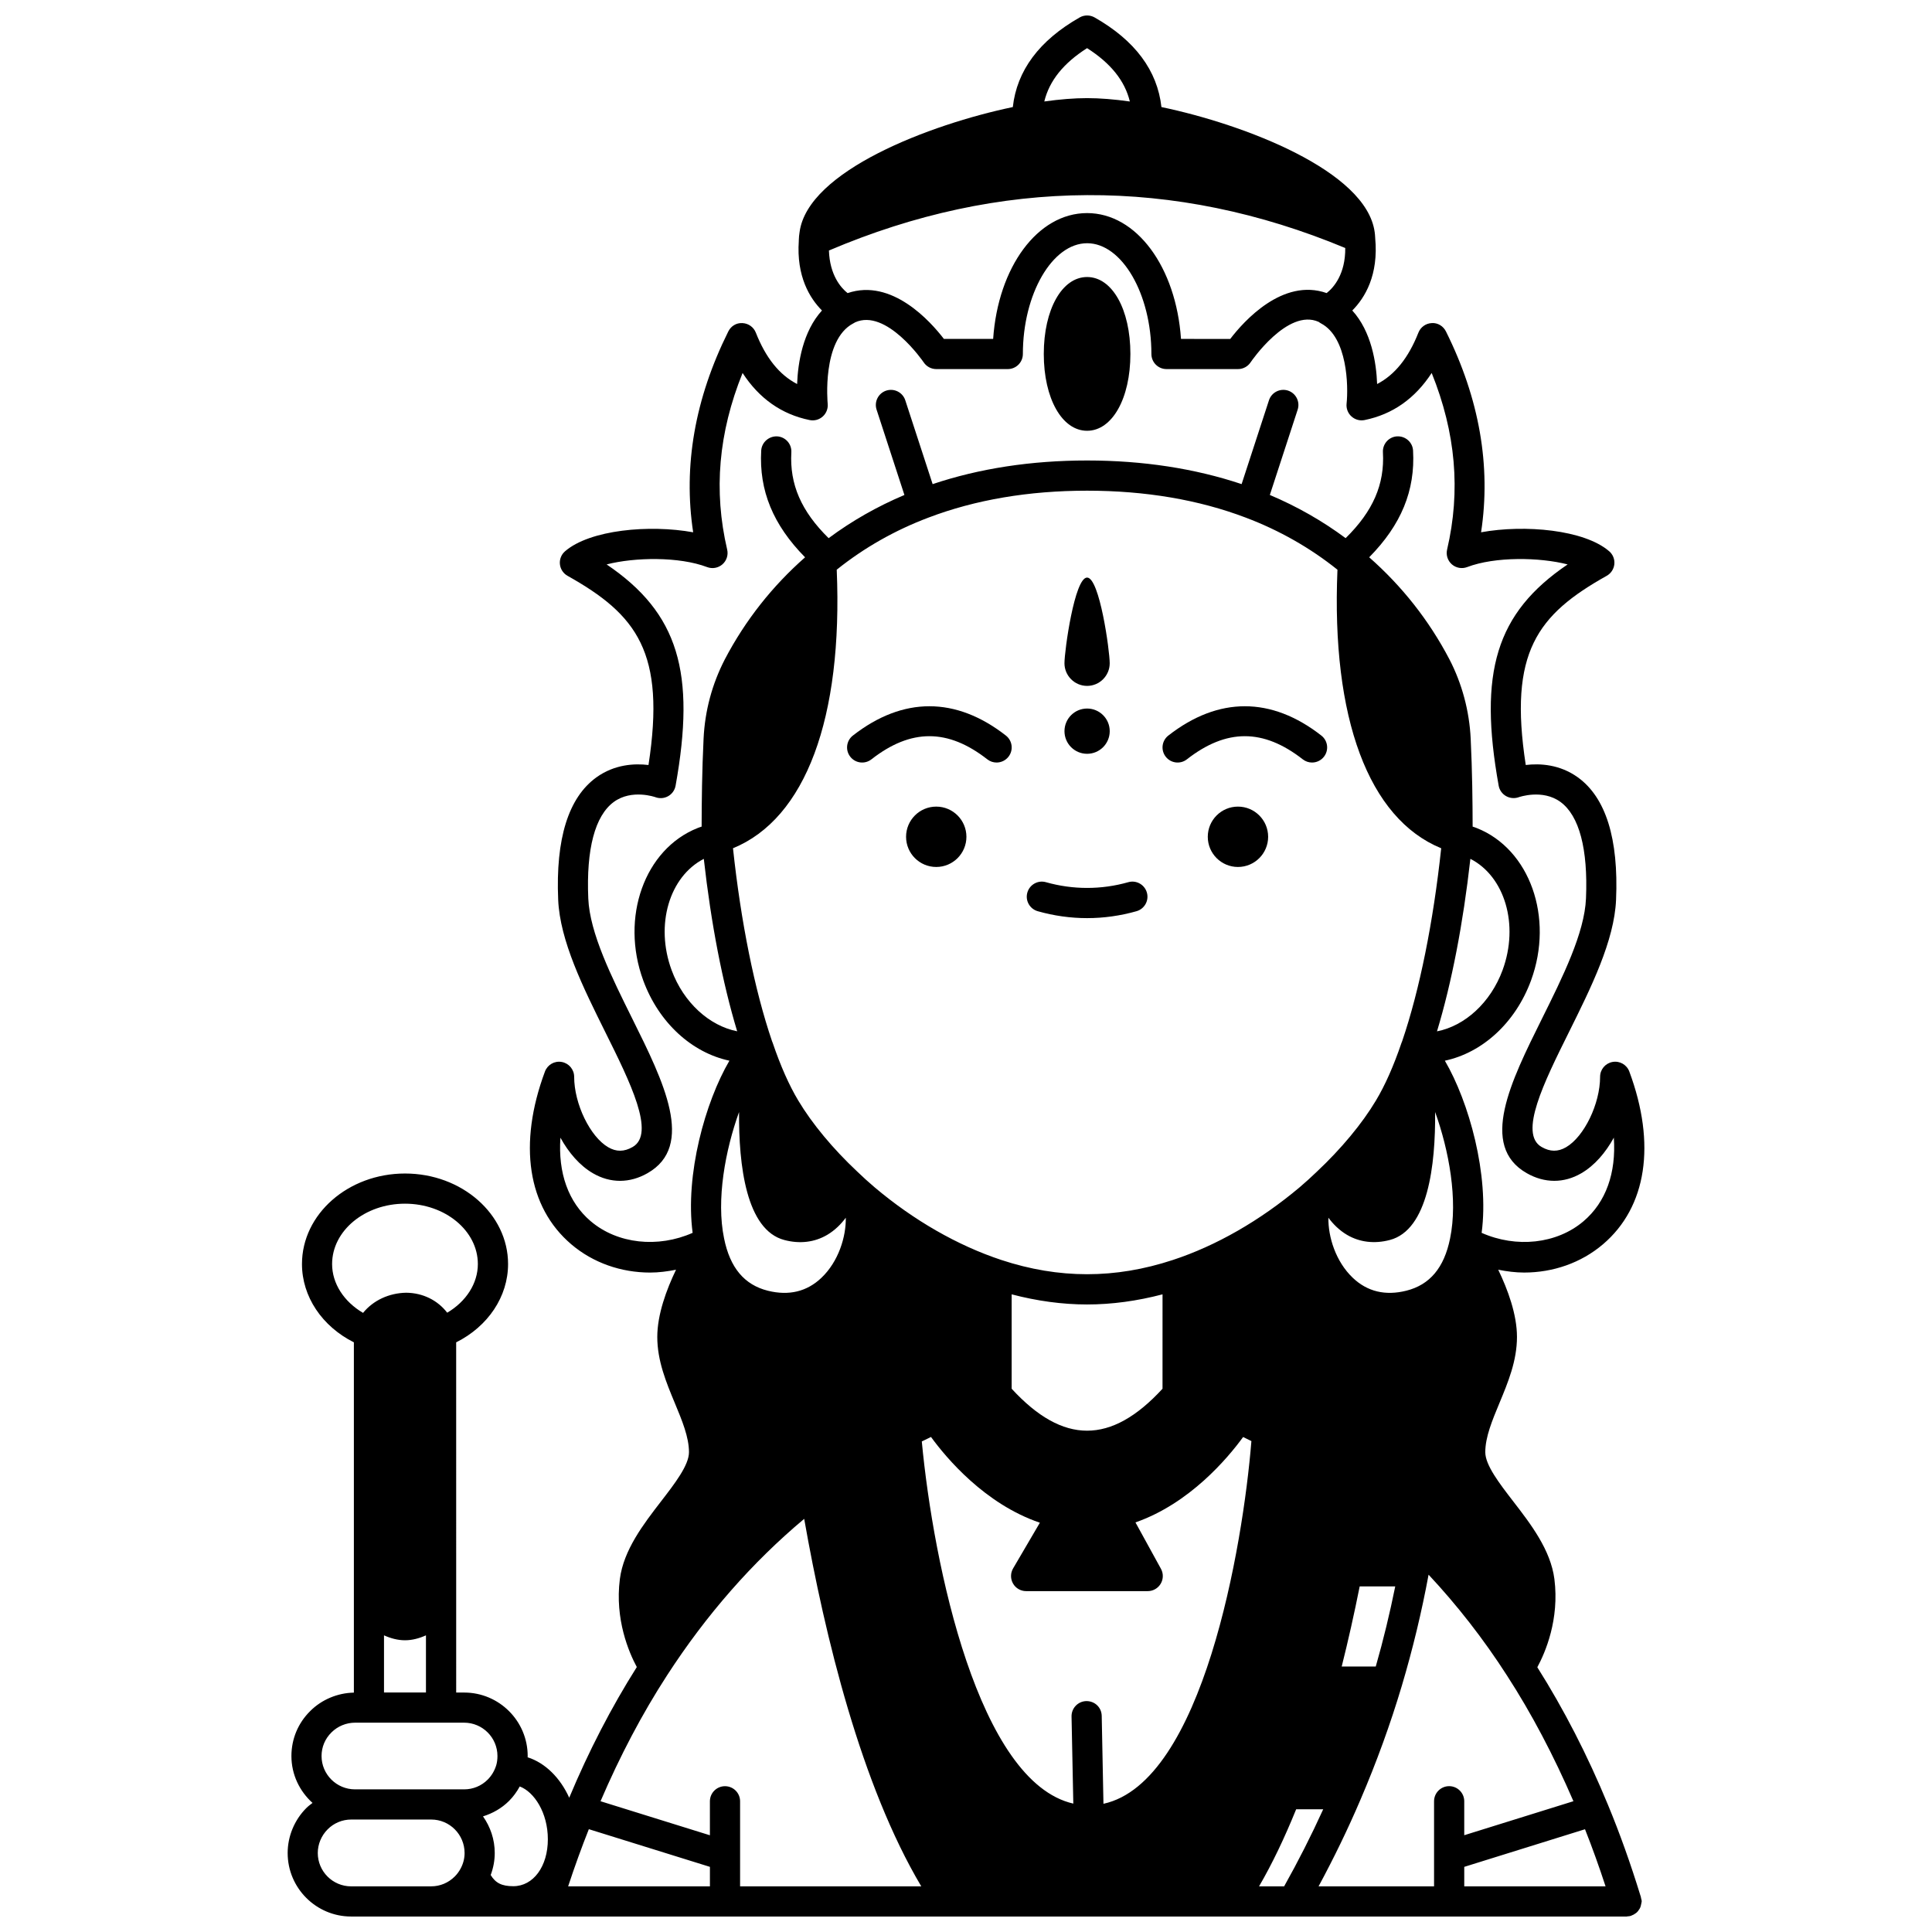 <?xml version="1.0" encoding="UTF-8"?>
<!-- Uploaded to: ICON Repo, www.svgrepo.com, Generator: ICON Repo Mixer Tools -->
<svg width="800px" height="800px" version="1.1" viewBox="144 144 512 512" xmlns="http://www.w3.org/2000/svg">
 <defs>
  <clipPath id="a">
   <path d="m220 148.09h360v503.81h-360z"/>
  </clipPath>
 </defs>
 <path d="m480.07 365.76c0 4.414-3.582 7.996-8 7.996-4.414 0-7.996-3.582-7.996-7.996 0-4.418 3.582-8 7.996-8 4.418 0 8 3.582 8 8"/>
 <path d="m432.09 325.77c3.32 0 5.996-2.719 5.996-5.996 0-3.32-2.68-22.711-5.996-22.711-3.32 0-5.996 19.391-5.996 22.711 0 3.277 2.68 5.996 5.996 5.996z"/>
 <path d="m438.09 337.77c0 3.312-2.684 5.996-5.996 5.996s-5.996-2.684-5.996-5.996 2.684-6 5.996-6 5.996 2.688 5.996 6"/>
 <path d="m400.11 365.76c0 4.414-3.582 7.996-7.996 7.996-4.418 0-7.996-3.582-7.996-7.996 0-4.418 3.578-8 7.996-8 4.414 0 7.996 3.582 7.996 8"/>
 <path d="m419.01 385.48c4.281 1.215 8.684 1.832 13.086 1.832s8.805-0.617 13.086-1.832c2.121-0.602 3.359-2.812 2.754-4.934-0.602-2.121-2.812-3.367-4.938-2.754-7.144 2.023-14.66 2.023-21.805 0-2.129-0.609-4.336 0.633-4.938 2.754-0.605 2.117 0.633 4.328 2.754 4.934z"/>
 <path d="m458.54 345.23c10.477-8.176 20.23-8.176 30.707 0 0.73 0.57 1.594 0.848 2.457 0.848 1.188 0 2.363-0.527 3.156-1.539 1.359-1.742 1.051-4.25-0.691-5.609-13.258-10.355-27.285-10.355-40.547 0-1.742 1.359-2.051 3.871-0.691 5.609 1.363 1.746 3.875 2.051 5.609 0.691z"/>
 <path d="m374.94 345.23c10.477-8.176 20.23-8.176 30.707 0 0.73 0.57 1.594 0.848 2.457 0.848 1.188 0 2.363-0.527 3.156-1.539 1.359-1.742 1.051-4.25-0.691-5.609-13.258-10.355-27.285-10.355-40.547 0-1.742 1.359-2.051 3.871-0.691 5.609 1.359 1.746 3.871 2.051 5.609 0.691z"/>
 <path d="m432.09 258.16c6.648 0 11.477-8.559 11.477-20.352 0-11.816-4.824-20.395-11.477-20.395-6.648 0-11.477 8.582-11.477 20.395 0.004 11.793 4.828 20.352 11.477 20.352z"/>
 <g clip-path="url(#a)">
  <path d="m578.88 646.97c-0.02-0.078 0-0.156-0.023-0.234-0.02-0.066-0.047-0.137-0.066-0.203-0.031-0.082-0.043-0.168-0.082-0.246-2.566-8.352-5.445-16.426-8.574-23.969-5.445-13.211-11.762-25.449-18.73-36.48 2.133-3.941 5.879-12.668 4.527-23.363-1-7.75-6.273-14.586-10.926-20.617-3.633-4.711-7.391-9.578-7.391-13.012 0-4.004 1.82-8.375 3.742-13.004 2.289-5.504 4.656-11.203 4.656-17.547 0-5.941-2.426-12.527-4.969-17.809 2.281 0.457 4.582 0.754 6.863 0.754 7.644 0 15.086-2.539 20.918-7.508 11.57-9.859 14.109-26.539 6.961-45.758-0.676-1.812-2.543-2.894-4.457-2.543-1.902 0.344-3.289 2-3.289 3.934 0 7.152-4.219 15.871-9.023 18.664-2.156 1.246-4.211 1.23-6.473-0.066-6.141-3.496 0.637-17.141 7.188-30.336 5.941-11.961 12.082-24.332 12.539-35.188 0.691-16.168-2.711-27.074-10.117-32.426-4.809-3.473-10.121-3.731-13.816-3.281-4.602-29.887 3.094-39.844 21.453-50.137 1.137-0.637 1.891-1.789 2.023-3.082 0.133-1.297-0.375-2.574-1.363-3.422-6.582-5.699-22.348-7.141-33.953-5.031 2.672-17.559-0.449-35.434-9.309-53.223-0.703-1.414-2.164-2.328-3.75-2.215-1.578 0.066-2.965 1.059-3.547 2.531-2.637 6.684-6.242 11.184-10.941 13.617-0.207-5.648-1.527-13.938-6.582-19.484 3.328-3.34 7.012-9.352 6.066-19.254 0-0.016 0.008-0.027 0.008-0.039 0-0.035-0.016-0.07-0.016-0.109-0.004-0.051-0.004-0.098-0.008-0.145-0.012-0.379-0.051-0.746-0.113-1.203-2.188-16.266-34.605-28.582-56.516-33.164-1.066-9.656-6.984-17.645-17.715-23.75-1.227-0.695-2.731-0.695-3.953 0-10.73 6.106-16.648 14.094-17.715 23.75-21.918 4.582-54.328 16.902-56.512 33.133-0.109 0.75-0.199 1.508-0.188 1.879-0.004 0.055 0 0.102-0.004 0.156-0.004 0.059-0.027 0.113-0.027 0.172 0 0.031 0.016 0.055 0.016 0.09-0.66 9.445 2.902 15.234 6.137 18.484-5.059 5.547-6.379 13.836-6.586 19.488-4.703-2.434-8.309-6.934-10.941-13.617-0.578-1.473-1.969-2.465-3.547-2.531-1.629-0.105-3.051 0.801-3.75 2.215-8.855 17.789-11.98 35.664-9.309 53.223-11.598-2.106-27.371-0.668-33.953 5.031-0.988 0.852-1.496 2.129-1.363 3.422 0.133 1.297 0.887 2.445 2.023 3.082 18.359 10.297 26.059 20.25 21.453 50.137-3.695-0.449-9.008-0.191-13.816 3.281-7.406 5.348-10.809 16.258-10.117 32.422 0.457 10.859 6.598 23.23 12.539 35.191 6.559 13.195 13.328 26.84 7.184 30.34-2.262 1.293-4.316 1.309-6.465 0.062-4.805-2.789-9.023-11.512-9.023-18.664 0-1.934-1.387-3.59-3.289-3.934-1.902-0.355-3.781 0.73-4.457 2.543-7.148 19.223-4.609 35.898 6.961 45.758 5.832 4.969 13.273 7.508 20.918 7.508 2.281 0 4.582-0.301 6.863-0.754-2.543 5.285-4.969 11.867-4.969 17.812 0 6.344 2.367 12.043 4.656 17.547 1.922 4.625 3.742 9 3.742 13.004 0 3.43-3.754 8.301-7.391 13.012-4.652 6.035-9.93 12.871-10.93 20.629-1.344 10.645 2.363 19.328 4.496 23.293-6.738 10.664-12.754 22.289-17.91 34.629-2.379-5.269-6.363-9.238-11.027-10.715 0-0.109 0.02-0.215 0.02-0.324 0-9.281-7.551-16.832-16.832-16.832h-2.117l-0.004-92.809c8.441-4.223 13.754-12.117 13.754-20.754 0-13.23-12.25-23.988-27.309-23.988-15.059 0-27.309 10.758-27.309 23.988 0 8.625 5.316 16.52 13.754 20.75v92.832c-4.32 0.082-8.527 1.84-11.559 4.875-3.223 3.168-4.992 7.406-4.992 11.926 0 4.941 2.184 9.348 5.594 12.426-0.566 0.445-1.156 0.863-1.66 1.379-3.133 3.137-4.93 7.473-4.93 11.898 0 9.281 7.551 16.832 16.832 16.832h338.05c0.082 0 0.152-0.043 0.234-0.047 0.285-0.023 0.566-0.039 0.852-0.129 0.051-0.016 0.082-0.055 0.133-0.07 0.414-0.137 0.781-0.348 1.125-0.609 0.055-0.043 0.125-0.074 0.176-0.121 0.355-0.301 0.637-0.66 0.863-1.062 0.023-0.039 0.051-0.07 0.074-0.113 0.199-0.383 0.312-0.797 0.379-1.238 0.012-0.09 0.043-0.172 0.051-0.262 0.012-0.121 0.066-0.219 0.066-0.344 0.004-0.328-0.105-0.625-0.184-0.934zm-101.22-3.066c3.484-5.969 6.762-12.852 9.836-20.426h7.168c-3.156 6.938-6.625 13.773-10.355 20.426zm-177.61-15.152 32.086 9.984v5.168h-37.574c1.738-5.269 3.57-10.332 5.488-15.152zm36.082-11.391c-2.207 0-4 1.789-4 4v9.004l-28.984-9.02c5.113-11.918 11.004-23.145 17.625-33.352 10.41-16.078 22.625-29.996 36.348-41.48 5.512 31.32 15.109 70.598 31.031 97.395l-48.02-0.004v-22.551c0-2.207-1.793-3.992-4-3.992zm53.922-336.19c12.441-4.734 26.582-7.133 42.035-7.133s29.594 2.402 42.051 7.137c8.875 3.356 17.039 7.988 24.301 13.805-1.66 39.398 8.273 65.949 27.492 73.82-2.09 19.527-5.723 37.57-10.336 51.105-0.016 0.035-0.027 0.07-0.043 0.109-0.012 0.027-0.02 0.055-0.031 0.082-0.031 0.074-0.062 0.152-0.094 0.23-2.09 6.156-4.379 11.32-6.805 15.348-3.644 6.102-9.191 12.777-15.668 18.859-1.461 1.414-2.996 2.793-4.543 4.117-10.508 8.836-22.121 15.492-33.582 19.254-15.281 5.039-30.199 5.039-45.473 0-11.594-3.836-23.219-10.504-33.605-19.281-1.57-1.34-3.066-2.68-4.578-4.148-6.426-6.023-11.969-12.703-15.621-18.816-2.418-4.019-4.707-9.18-6.797-15.336-0.027-0.074-0.059-0.152-0.094-0.227-0.02-0.047-0.035-0.098-0.055-0.145-0.008-0.016-0.012-0.035-0.02-0.051-4.613-13.535-8.246-31.578-10.336-51.105 19.219-7.867 29.152-34.422 27.492-73.82 0.016-0.012 0.023-0.02 0.039-0.031 7.215-5.781 15.379-10.418 24.27-13.773zm45.914 317.55c-0.043-2.207-1.797-3.93-4.078-3.914-2.207 0.047-3.961 1.871-3.918 4.082l0.469 23.086c-25.117-5.703-37.055-63.16-40.152-95.977 0.805-0.398 1.621-0.801 2.438-1.188 4.113 5.648 14.328 17.793 28.852 22.727l-7.094 12.109c-0.723 1.234-0.73 2.762-0.02 4.008s2.035 2.012 3.469 2.012h32.227c1.414 0 2.723-0.746 3.441-1.965 0.719-1.215 0.742-2.723 0.062-3.957l-6.754-12.293c14.348-4.996 24.445-17.016 28.531-22.625 0.727 0.348 1.461 0.711 2.195 1.078-2.246 27.902-12.895 90.41-39.207 96.117zm16.113-86.691c-13.621 14.824-26.359 14.824-39.98 0v-25.016c6.703 1.758 13.41 2.684 19.992 2.684 6.582 0 13.285-0.926 19.992-2.684zm56.508 73.621h-9.023c1.711-6.812 3.305-13.918 4.766-21.234h9.422c-1.438 7.102-3.144 14.199-5.164 21.234zm19.695-113.43c-1.57 7.75-5.367 12.27-11.605 13.832-5.551 1.387-10.324 0.242-14.168-3.414-4.539-4.309-6.555-10.863-6.473-15.934 1.254 1.691 2.879 3.332 4.938 4.547 3.332 1.961 7.254 2.43 11.332 1.363 10.137-2.648 12.137-19.848 12.016-33.918 3.641 10.074 6.098 23.25 3.961 33.523zm5.383-100.62c9.094 4.648 12.961 17.418 8.539 29.477-3.188 8.664-10.031 14.812-17.387 16.242 3.906-12.914 6.918-28.527 8.848-45.719zm-203.15 0.008c1.93 17.18 4.941 32.785 8.844 45.695-7.34-1.441-14.203-7.57-17.383-16.227-4.418-12.035-0.566-24.773 8.539-29.469zm21.352 101.01c4.082 1.078 8.004 0.605 11.34-1.359 2.059-1.215 3.68-2.856 4.938-4.547 0.078 5.074-1.93 11.621-6.473 15.934-3.852 3.66-8.621 4.789-14.172 3.414-6.242-1.562-10.035-6.086-11.609-13.855-2.137-10.254 0.332-23.434 3.969-33.508-0.121 14.078 1.879 31.273 12.008 33.922zm152.62 148.44c0.004-0.004 0.004-0.012 0.008-0.016 0-0.004 0.004-0.008 0.004-0.012 4.269-9.934 7.965-20.109 10.984-30.234 2.902-9.742 5.293-19.676 7.106-29.492 7.543 8.078 14.535 17.004 20.773 26.719 6.516 10.051 12.406 21.27 17.613 33.316l-28.934 9.012v-9c0-2.211-1.793-4-4-4s-4 1.789-4 4v22.551h-30.605c4.027-7.453 7.742-15.105 11.051-22.844zm27.555 17.68 32-9.969c1.93 4.871 3.746 9.926 5.449 15.137h-37.449zm-75.066-404.92c-1.301-18.996-11.758-33.348-24.891-33.348-13.129 0-23.59 14.355-24.891 33.348h-13.051c-3.543-4.625-13.812-16.137-25.52-12.141-1.777-1.398-4.734-4.789-4.949-11.289 45.43-19.352 91.438-19.566 136.83-0.664 0.066 6.887-3.059 10.484-4.93 11.945-11.648-4.098-21.988 7.496-25.547 12.152zm-24.891-77.059c6.285 4 10.008 8.672 11.336 14.137-4.141-0.582-7.949-0.891-11.336-0.891s-7.195 0.309-11.336 0.887c1.328-5.465 5.051-10.133 11.336-14.133zm-131.54 310.88c-5.953-5.074-8.672-12.797-8.027-22.141 2.172 3.949 5.094 7.391 8.637 9.441 4.602 2.672 9.73 2.664 14.441-0.031 12.711-7.238 4.227-24.32-3.981-40.84-5.57-11.215-11.328-22.809-11.715-31.973-0.559-13.078 1.773-21.91 6.758-25.566 4.762-3.496 10.988-1.285 11.023-1.27 1.113 0.414 2.356 0.32 3.387-0.262 1.035-0.582 1.754-1.598 1.969-2.769 5.387-29.969 0.781-45.754-18.277-58.648 7.449-1.918 19.227-2.109 26.633 0.707 1.383 0.523 2.938 0.246 4.055-0.727 1.113-0.973 1.598-2.481 1.258-3.918-3.637-15.57-2.309-30.945 4.086-46.797 4.41 6.781 10.363 10.969 17.77 12.477 1.258 0.262 2.551-0.102 3.496-0.961 0.945-0.859 1.418-2.117 1.285-3.391-0.016-0.168-1.59-16.852 6.766-21.254 0.219-0.117 0.25-0.109 0.445-0.262 8.336-3.852 18.133 10.418 18.227 10.566 0.742 1.117 1.996 1.793 3.336 1.793h18.953c2.207 0 4-1.789 4-4 0-15.91 7.801-29.352 17.031-29.352s17.031 13.438 17.031 29.352c0 2.211 1.793 4 4 4h18.953c1.344 0 2.598-0.676 3.34-1.797 0.094-0.145 9.82-14.414 18.039-10.711 0.195 0.156 0.406 0.293 0.629 0.41 7.004 3.695 7.258 16.602 6.766 21.258-0.137 1.266 0.344 2.531 1.289 3.387 0.945 0.855 2.234 1.219 3.492 0.961 7.41-1.512 13.359-5.699 17.77-12.477 6.394 15.848 7.723 31.23 4.086 46.797-0.336 1.438 0.148 2.945 1.258 3.918 1.117 0.973 2.68 1.25 4.055 0.727 7.406-2.82 19.188-2.621 26.633-0.707-19.055 12.895-23.66 28.68-18.277 58.648 0.207 1.16 0.93 2.168 1.957 2.75 1.023 0.582 2.266 0.688 3.375 0.289 0.066-0.023 6.289-2.219 11.047 1.262 4.981 3.648 7.316 12.488 6.758 25.57-0.383 9.16-6.144 20.754-11.715 31.969-8.207 16.52-16.691 33.605-3.988 40.836 4.711 2.695 9.84 2.715 14.445 0.035 3.543-2.055 6.465-5.488 8.637-9.441 0.645 9.344-2.078 17.074-8.027 22.141-7.098 6.051-17.855 7.148-27.004 3.082 2.043-15.445-3.367-34.711-9.746-45.621 9.879-2.098 18.684-9.98 22.836-21.27 6.125-16.699-0.348-34.82-14.379-40.379-0.348-0.145-0.73-0.262-1.098-0.383-0.016-6.816-0.098-14.574-0.516-23.297-0.348-7.34-2.301-14.617-5.648-21.062-5.445-10.395-12.633-19.434-21.25-27.016 8.488-8.613 12.223-17.691 11.625-28.289-0.125-2.207-2.016-3.856-4.219-3.762-2.203 0.121-3.891 2.012-3.766 4.219 0.48 8.488-2.617 15.613-9.883 22.758-6.164-4.578-12.895-8.41-20.086-11.445l7.375-22.613c0.684-2.098-0.465-4.359-2.562-5.047-2.102-0.676-4.356 0.465-5.043 2.562l-7.25 22.223c-12.391-4.141-26.125-6.262-40.957-6.262s-28.57 2.121-40.926 6.266l-7.25-22.223c-0.684-2.094-2.926-3.238-5.043-2.562-2.098 0.688-3.246 2.941-2.562 5.047l7.375 22.613c-7.207 3.043-13.941 6.875-20.086 11.445-7.262-7.148-10.359-14.27-9.879-22.758 0.125-2.207-1.562-4.094-3.766-4.219-2.16-0.09-4.09 1.559-4.219 3.762-0.598 10.594 3.133 19.676 11.625 28.289-8.629 7.598-15.812 16.633-21.262 27.035-3.391 6.574-5.285 13.648-5.637 21.039-0.418 8.723-0.5 16.48-0.516 23.297-0.348 0.121-0.719 0.227-1.039 0.363-14.086 5.582-20.562 23.703-14.434 40.402 4.152 11.285 12.953 19.168 22.836 21.266-6.387 10.906-11.793 30.184-9.746 45.621-9.148 4.066-19.914 2.969-27.008-3.082zm-11.359 163.79c0 7.207-3.852 12.434-9.156 12.434-3.047 0-4.715-0.844-5.992-2.965 0.703-1.875 1.074-3.856 1.074-5.828 0-3.621-1.168-6.961-3.113-9.711 2.566-0.801 4.941-2.141 6.902-4.094 1.125-1.125 2.062-2.418 2.836-3.832 3.816 1.434 7.449 6.934 7.449 13.996zm-43.422-38.898v-15.148c1.824 0.816 3.676 1.305 5.559 1.305 1.883 0 3.734-0.488 5.559-1.305v15.148zm-13.754-113.55c0-8.82 8.664-15.992 19.312-15.992 10.648 0 19.312 7.172 19.312 15.992 0 5.152-3.113 9.941-8.121 12.902-2.535-3.293-6.422-5.25-10.879-5.297-4.559 0.09-8.719 2.019-11.422 5.344-5.055-2.965-8.203-7.777-8.203-12.949zm-0.172 124.13c1.645-1.645 3.918-2.582 6.25-2.582h28.906c4.875 0 8.836 3.961 8.836 8.836 0 0.875-0.109 1.703-0.312 2.406-0.449 1.488-1.215 2.777-2.273 3.844-1.668 1.672-3.891 2.586-6.25 2.586h-28.906c-4.894 0-8.875-3.961-8.875-8.836 0-2.363 0.922-4.578 2.625-6.254zm-3.625 31.957c0-2.324 0.945-4.602 2.613-6.269 1.625-1.656 3.894-2.602 6.227-2.602h21.23c4.875 0 8.836 3.981 8.836 8.875 0 1.422-0.352 2.812-1.047 4.109-0.418 0.785-0.953 1.508-1.543 2.098-1.691 1.691-3.91 2.621-6.25 2.621l-21.23 0.004c-4.871 0-8.836-3.961-8.836-8.836z"/>
 </g>
</svg>